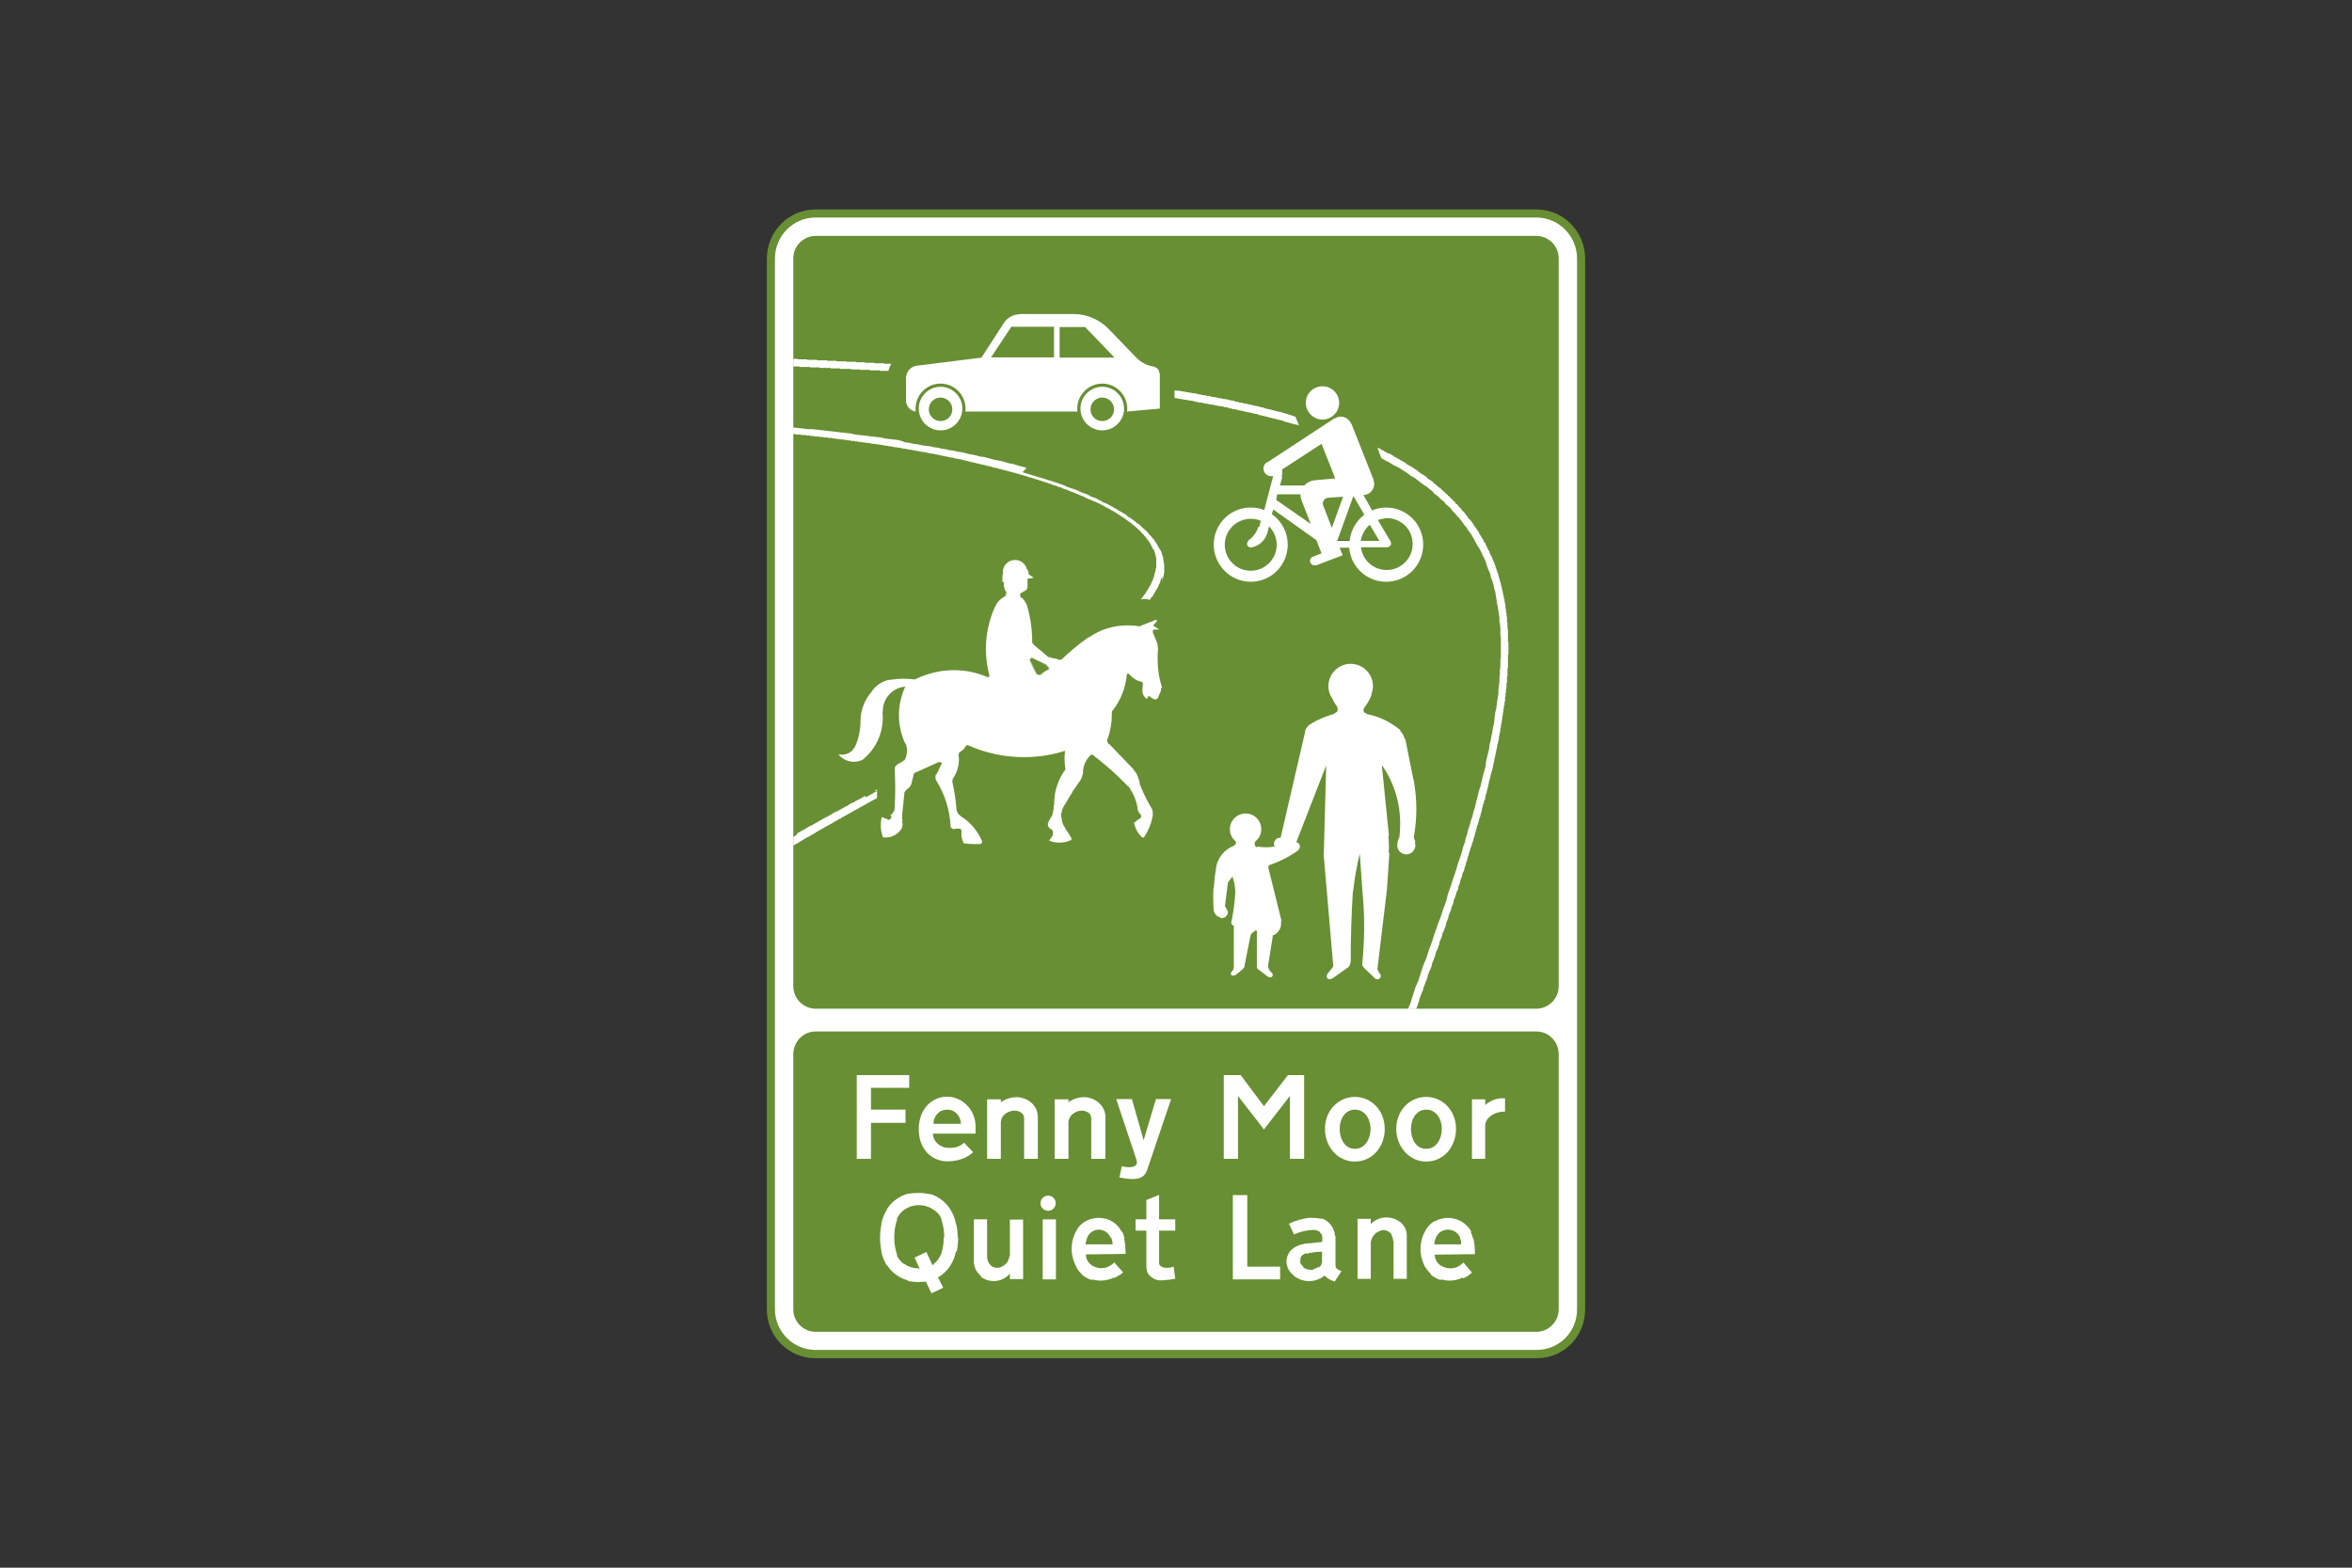 <?xml version="1.0" encoding="utf-8"?>
<!-- Generator: Adobe Illustrator 26.0.2, SVG Export Plug-In . SVG Version: 6.00 Build 0)  -->
<svg version="1.1" id="Layer_1" xmlns="http://www.w3.org/2000/svg" xmlns:xlink="http://www.w3.org/1999/xlink" x="0px" y="0px"
	 viewBox="0 0 960 640" style="enable-background:new 0 0 960 640;" xml:space="preserve">
<rect x="0" y="0" width="960" height="640" fill="#333333" stroke="none"/>
<style type="text/css">
	.st0{fill-rule:evenodd;clip-rule:evenodd;fill:#FFFFFF;}
	.st1{fill:#688F33;}
	.st2{fill-rule:evenodd;clip-rule:evenodd;fill:#688F33;}
</style>
<g>
	<g>
		<path class="st0" d="M332.9,87.2c-10,0-18.3,8.3-18.3,18.5c0,126.6,0,302.1,0,428.9c0,10.2,8.3,18.3,18.3,18.3
			c98.2,0,196.1,0,294.2,0c10.2,0,18.3-8.1,18.3-18.3c0-126.8,0-302.3,0-428.9c0-10.2-8.1-18.5-18.3-18.5
			C529,87.2,431,87.2,332.9,87.2L332.9,87.2z"/>
		<path class="st1" d="M627.1,554.5H332.9c-11,0-19.9-8.9-19.9-19.9V105.6c0-11.1,8.9-20.1,19.9-20.1h294.2c11,0,19.9,9,19.9,20.1
			v428.9C647,545.7,638.3,554.5,627.1,554.5z M332.9,88.8c-9.2,0-16.6,7.5-16.6,16.8v428.9c0,9.2,7.5,16.6,16.6,16.6h294.2
			c9.3,0,16.6-7.3,16.6-16.6V105.6c0-9.3-7.5-16.8-16.6-16.8L332.9,88.8L332.9,88.8z"/>
	</g>
	<g>
		<path class="st2" d="M480,96.3H333c-5.1,0-9.2,4.1-9.2,9.2v297.1c0,5.1,4.1,9.2,9.2,9.2h294c5.1,0,9.2-4.1,9.2-9.2V105.5
			c0-5.1-4.1-9.2-9.2-9.2L480,96.3L480,96.3z"/>
	</g>
	<g>
		<polygon class="st0" points="529,173.3 528.8,173.3 528.4,173.1 527.9,173.1 527.5,172.9 527.3,172.9 526.9,172.7 526.5,172.7 
			526.1,172.5 525.9,172.5 525.4,172.3 525,172.3 524.6,172.1 524.4,172.1 524,171.8 523.6,171.8 523.2,171.6 523,171.6 
			522.5,171.4 522.1,171.4 521.7,171.2 521.3,171.2 521.1,171 520.7,171 520.3,170.8 519.8,170.8 519.6,170.6 519.2,170.6 
			518.8,170.6 518.4,170.4 518,170.4 517.8,170.2 517.4,170.2 516.9,170 516.5,170 516.1,169.8 515.9,169.8 515.5,169.6 
			515.1,169.6 514.7,169.4 514.2,169.4 513.8,169.4 513.6,169.1 513.2,169.1 512.8,168.9 512.4,168.9 512,168.7 511.5,168.7 
			511.3,168.7 510.9,168.5 510.5,168.5 510.1,168.3 509.7,168.3 509.3,168.1 508.8,168.1 508.6,168.1 508.2,167.9 507.8,167.9 
			507.4,167.7 507,167.7 506.6,167.5 506.1,167.5 505.7,167.5 505.5,167.3 505.1,167.3 504.7,167.1 504.3,167.1 503.9,167.1 
			503.5,166.9 503,166.9 502.6,166.7 502.2,166.7 501.8,166.7 501.6,166.4 501.2,166.4 500.8,166.2 500.3,166.2 499.9,166.2 
			499.5,166 499.1,166 498.7,165.8 498.3,165.8 497.8,165.8 497.4,165.6 497,165.6 496.8,165.6 496.4,165.4 496,165.4 495.6,165.2 
			495.1,165.2 494.7,165.2 494.3,165 493.9,165 493.5,165 493.1,164.8 492.7,164.8 492.2,164.6 491.8,164.6 491.4,164.6 491,164.4 
			490.6,164.4 490.2,164.4 489.8,164.2 489.3,164.2 488.9,164.2 488.5,164 488.1,164 487.7,163.7 487.3,163.7 486.9,163.7 
			486.4,163.5 486,163.5 485.6,163.5 485.2,163.3 484.8,163.3 484.4,163.3 483.9,163.1 483.5,163.1 483.1,163.1 482.7,162.9 
			482.3,162.9 481.9,162.9 481.5,162.7 481,162.7 480.6,162.7 480.2,162.5 479.8,162.5 479.4,162.5 479.4,162.5 479.4,159.4 
			479.4,159.4 479.8,159.4 480.2,159.4 480.6,159.6 481,159.6 481.5,159.6 481.9,159.8 482.3,159.8 482.7,159.8 483.1,160 
			483.5,160 483.9,160 484.4,160.2 484.8,160.2 485.2,160.2 485.6,160.4 485.8,160.4 486.2,160.4 486.6,160.6 487.1,160.6 
			487.5,160.6 487.9,160.8 488.3,160.8 488.7,160.8 489.1,161.1 489.5,161.1 490,161.1 490.4,161.3 490.8,161.3 491,161.3 
			491.4,161.5 491.8,161.5 492.2,161.5 492.7,161.7 493.1,161.7 493.5,161.7 493.9,161.9 494.3,161.9 494.7,162.1 495.1,162.1 
			495.4,162.1 495.8,162.3 496.2,162.3 496.6,162.3 497,162.5 497.4,162.5 497.8,162.7 498.3,162.7 498.5,162.7 498.9,162.9 
			499.3,162.9 499.7,162.9 500.1,163.1 500.5,163.1 501,163.1 501.4,163.3 501.6,163.3 502,163.5 502.4,163.5 502.8,163.5 
			503.2,163.7 503.7,163.7 504.1,164 504.3,164 504.7,164 505.1,164.2 505.5,164.2 505.9,164.4 506.4,164.4 506.6,164.4 507,164.6 
			507.4,164.6 507.8,164.8 508.2,164.8 508.6,164.8 508.8,165 509.3,165 509.7,165.2 510.1,165.2 510.5,165.2 510.7,165.4 
			511.1,165.4 511.5,165.6 512,165.6 512.4,165.8 512.6,165.8 513,165.8 513.4,166 513.8,166 514.2,166.2 514.5,166.2 514.9,166.4 
			515.3,166.4 515.7,166.4 515.9,166.7 516.3,166.7 516.7,166.9 517.2,166.9 517.6,167.1 517.8,167.1 518.2,167.3 518.6,167.3 
			519,167.3 519.2,167.5 519.6,167.5 520,167.7 520.5,167.7 520.7,167.9 521.1,167.9 521.5,168.1 521.9,168.1 522.1,168.3 
			522.5,168.3 523,168.3 523.2,168.5 523.6,168.5 524,168.7 524.4,168.7 524.6,168.9 525,168.9 525.4,169.1 525.7,169.1 
			526.1,169.4 526.5,169.4 526.9,169.6 527.1,169.6 527.5,169.8 527.9,169.8 527.9,169.8 		"/>
	</g>
	<g>
		<path class="st0" d="M323.8,146.5h0.4h0.2h0.4h0.4h0.2l0.4,0.2h0.2h0.4h0.2h0.4h0.4h0.2h0.4h0.2h0.4h0.4h0.2l0.4,0.2h0.2h0.4h0.2
			h0.4h0.4h0.2h0.4h0.2h0.4h0.2h0.4h0.4l0.2,0.2h0.4h0.2h0.4h0.2h0.4h0.4h0.2h0.4h0.2h0.4h0.2h0.4l0.4,0.2h0.2h0.4h0.2h0.4h0.4h0.2
			h0.4h0.2h0.4h0.2h0.4l0.4,0.2h0.2h0.4h0.2h0.4h0.2h0.4h0.4h0.2h0.4h0.2h0.4h0.2l0.4,0.2h0.4h0.2h0.4h0.2h0.4h0.2h0.4h0.4h0.2h0.4
			h0.2h0.4l0.2,0.2h0.4h0.2h0.4h0.4h0.2h0.4h0.2h0.4h0.2h0.4l0.4,0.2h0.2h0.4h0.2h0.4h0.2h0.4h0.4h0.2h0.4h0.2h0.4h0.2l0.4,0.2h0.2
			h0.4h0.4h0.2h0.4h0.2h0.4h0.2h0.4h0.2h0.4l0.4,0.2h0.2h0.4h0.2h0.4h0.2h0.4h0.2h0.4h0.4l0,0c-0.6,1-1,2-1.3,3.1l0.1,0h-0.4h-0.2
			H363h-0.2l-0.4-0.2h-0.2h-0.4h-0.2h-0.4h-0.2h-0.4h-0.2h-0.4h-0.4h-0.2l-0.4-0.2h-0.2h-0.4H358h-0.4h-0.2H357h-0.2h-0.4h-0.2h-0.4
			h-0.2h-0.4l-0.2-0.2h-0.4h-0.2h-0.4h-0.2h-0.4H353h-0.4h-0.2H352h-0.2h-0.4h-0.4l-0.2-0.2h-0.4h-0.2h-0.4h-0.2h-0.4h-0.2h-0.4
			h-0.2h-0.4h-0.2h-0.4l-0.2-0.2h-0.4h-0.2H346h-0.2h-0.4h-0.2h-0.4h-0.4h-0.2h-0.4h-0.2H343l-0.2-0.2h-0.4h-0.2h-0.4h-0.2h-0.4H341
			h-0.4h-0.2h-0.4h-0.2h-0.4h-0.2l-0.4-0.2h-0.2h-0.4h-0.4h-0.2H337h-0.2h-0.4h-0.2h-0.4h-0.2h-0.4H335h-0.4l-0.2-0.2h-0.4h-0.2
			h-0.4h-0.2h-0.4h-0.4h-0.2h-0.4h-0.2H331h-0.2l-0.4-0.2h-0.2h-0.4h-0.2h-0.4h-0.2h-0.4h-0.2h-0.4h-0.2h-0.4h-0.4h-0.2h-0.4
			l-0.2-0.2h-0.4h-0.2H325h-0.2h-0.4h-0.2h-0.4V146.5z"/>
	</g>
	<g>
		<path class="st0" d="M323.8,177.2h0.4h0.4l0.2,0.2h0.4h0.4h0.4h0.2h0.4l0.4,0.2h0.4h0.2h0.4h0.4h0.4l0.2,0.2h0.4h0.4h0.2h0.4
			l0.4,0.2h0.4h0.2h0.4h0.4l0.4,0.2h0.2h0.4h0.4h0.4h0.2l0.4,0.2h0.4h0.2h0.4h0.4l0.4,0.2h0.2h0.4h0.4h0.4l0.2,0.2h0.4h0.4h0.2h0.4
			l0.4,0.2h0.4h0.2h0.4l0.4,0.2h0.4h0.2h0.4h0.4l0.2,0.2h0.4h0.4h0.4h0.2l0.4,0.2h0.4h0.2h0.4l0.4,0.2h0.4h0.2h0.4l0.4,0.2h0.2h0.4
			h0.4h0.4l0.2,0.2h0.4h0.4h0.2l0.4,0.2h0.4h0.4h0.2l0.4,0.2h0.4h0.2h0.4l0.4,0.2h0.4h0.2h0.4h0.4l0.2,0.2h0.4h0.4l0.2,0.2h0.4h0.4
			h0.4h0.2l0.4,0.2h0.4h0.2h0.4l0.4,0.2h0.2h0.4h0.4l0.2,0.2h0.4h0.4l0.4,0.2h0.2h0.4h0.4l0.2,0.2h0.4h0.4h0.2l0.4,0.2h0.4h0.2
			l0.4,0.2h0.4h0.2h0.4l0.4,0.2h0.2h0.4h0.4l0.2,0.2h0.4h0.4l0.2,0.2h0.4h0.4h0.2l0.4,0.2h0.4h0.2l0.4,0.2h0.4h0.2h0.4l0.4,0.2h0.2
			h0.4l0.4,0.2h0.2h0.4h0.2l0.4,0.2h0.4h0.2l0.4,0.2h0.4h0.2l0.4,0.2h0.4h0.2h0.4l0.2,0.2h0.4h0.4l0.2,0.2h0.4h0.4l0.2,0.2h0.4h0.2
			h0.4l0.4,0.2h0.2h0.4l0.2,0.2h0.4h0.4l0.2,0.2h0.4h0.2l0.4,0.2h0.4h0.2l0.4,0.2h0.2h0.4l0.4,0.2h0.2h0.4l0.2,0.2h0.4h0.4l0.2,0.2
			h0.4h0.2h0.4l0.2,0.2h0.4l0.4,0.2h0.2h0.4l0.2,0.2h0.4h0.4h0.2l0.4,0.2h0.2h0.4l0.2,0.2h0.4l0.2,0.2h0.4h0.2l0.4,0.2h0.4h0.2
			l0.5,0.3h0.2h0.4l0.2,0.2h0.4h0.2l0.4,0.2h0.2h0.4l0.2,0.2h0.4l0.4,0.2h0.2h0.4l0.2,0.2h0.4h0.2l0.4,0.2h0.2h0.4l0.2,0.2h0.4h0.2
			l0.4,0.2h0.2l0.4,0.2h0.2h0.4l0.2,0.2h0.4h0.2l0.4,0.2h0.2l0.2,0.2h0.4h0.2l0.4,0.2h0.2h0.4l0.2,0.2h0.4l0.2,0.2h0.4h0.2l0.4,0.2
			h0.2h0.2l0.4,0.2h0.2l0.4,0.2h0.2h0.4l0.2,0.2h0.4h0.2l0.2,0.2h0.4l0.2,0.2h0.4h0.2l0.3,0.2h0.4l0.2,0.2h0.4h0.2l0.4,0.2h0.2
			l0.2,0.2h0.4h0.2l0.4,0.2h0.2l0.2,0.2h0.4h0.2l0.4,0.2h0.2l0.2,0.2h0.4h0.2l0.2,0.2h0.4l0.2,0.2h0.2l0.4,0.2h0.2h0.4l0.2,0.2h0.2
			l0.4,0.2h0.2h0.2l0.4,0.2h0.2l0.2,0.2h0.4h0.2l0.2,0.2h0.4l0.2,0.2h0.2l0.4,0.2h0.2h0.2l0.2,0.2h0.4l0.2,0.2h0.2l0.4,0.2h0.2h0.2
			l0.4,0.2h0.2l0.2,0.2h0.2l0.4,0.2h0.2h0.2l0.2,0.2h0.4l0.2,0.2h0.2l0.2,0.2h0.4l0.2,0.2h0.2h0.4l0.2,0.2h0.2l0.2,0.2h0.2l0.4,0.2
			h0.2h0.2l0.2,0.2h0.4l0.2,0.2h0.2l0.2,0.2h0.2l0.4,0.2h0.2l0.2,0.2h0.2h0.2l0.4,0.2h0.2l0.2,0.2h0.2l0.2,0.2h0.4l0.2,0.2h0.2
			l0.2,0.2h0.2h0.2l0.2,0.2h0.4l0.2,0.2h0.2l0.2,0.2h0.2l0.2,0.2h0.2l0.4,0.2h0.2l0.2,0.2h0.2l0.2,0.2h0.2h0.2l0.2,0.2h0.2l0.4,0.2
			h0.2l0.2,0.2h0.2l0.2,0.2h0.2l0.2,0.2h0.2l0.2,0.2h0.2l0.2,0.2h0.2l0.2,0.2h0.4l0.2,0.2h0.2l0.2,0.2h0.2h0.2l0.2,0.2l0.2,0.2h0.2
			h0.2l0.2,0.2h0.4l0.2,0.2h0.2l0.2,0.2h0.2l0.2,0.2h0.2l0.2,0.2h0.2l0.2,0.2h0.2l0.2,0.2h0.2l0.2,0.2h0.2l0.2,0.2h0.2l0.2,0.2h0.2
			l0.2,0.2l0.2,0.2h0.2l0.2,0.2h0.2l0.2,0.2h0.2l0.2,0.2h0.2l0.2,0.2h0.2l0.2,0.2l0.2,0.2h0.2l0.2,0.2h0.2l0.2,0.2h0.2l0.2,0.2h0.2
			v0.2h0.2l0.2,0.2h0.2l0.2,0.2h0.2v0.2h0.2l0.2,0.2l0.2,0.2h0.2l0.2,0.2l0.2,0.2h0.2l0.2,0.2h0.2v0.2h0.2l0.2,0.2h0.2l0.2,0.2
			l0.2,0.2h0.2l0.2,0.2l0.2,0.2h0.2l0.2,0.2l0.2,0.2l0.2,0.2h0.2v0.2h0.2l0.2,0.2l0.2,0.2h0.2l0.2,0.2l0.2,0.2h0.2v0.2h0.2l0.2,0.2
			l0.2,0.2l0.2,0.2l0.2,0.2h0.2v0.2h0.2l0.2,0.2l0.2,0.2l0.2,0.2h0.2v0.2h0.2v0.2h0.2l0.2,0.2v0.2h0.2v0.2h0.2l0.2,0.2l0.2,0.2
			l0.2,0.2l0.2,0.2l0.2,0.2v0.2h0.2v0.2h0.2v0.2h0.2v0.2h0.2v0.2h0.2v0.2h0.2v0.2l0.2,0.2l0.2,0.2l0.2,0.2v0.2h0.2v0.2h0.2v0.2h0.2
			v0.2v0.2h0.2v0.2h0.2v0.2l0.2,0.2l0.2,0.2v0.2h0.2v0.2l0.2,0.2v0.2l0.2,0.2v0.2h0.2v0.2v0.2h0.2v0.2l0.2,0.2v0.2v0.2h0.2v0.2v0.2
			h0.2v0.2v0.2h0.4v0.2v0.2h0.2v0.2v0.2v0.2l0.2,0.2v0.2v0.2l0.2,0.2v0.2v0.2v0.2l0.2,0.2v0.2v0.2v0.2v0.2h0.2v0.2v0.2v0.2v0.2v0.2
			v0.2v0.2v0.2v0.2v0.2v0.2v0.2v0.2v0.2v0.2v0.2v0.2v0.2v0.2v0.2v0.2l-0.2,0.2v0.2v0.2v0.2v0.2l-0.2,0.2v0.2v0.2v0.2l-0.2,0.2v0.2
			v0.2v0.2h-0.2v0.2v0.2v0.2l-0.2,0.5v0.2v0.2h-0.2v0.2v0.2l-0.2,0.2v0.2v0.2h-0.2v0.2v0.2l-0.2,0.2v0.2l-0.2,0.2v0.2v0.2h-0.2v0.2
			v0.2h-0.2v0.2v0.2h-0.2v0.2l-0.2,0.2v0.2h-0.2v0.2v0.2h-0.2v0.2v0.2h-0.2v0.2l-0.2,0.2v0.2l-0.2,0.2l-0.2,0.2v0.2h-0.2v0.2v0.2
			h-0.2v0.2l-0.2,0.2l-0.2,0.2v0.2h-0.2v0.2l-0.2,0.2l-0.2,0.2v0.2l-0.2,0.2l-0.2,0.2l-0.2,0.2v0.2h-0.2v0.2l-0.2,0.2v-0.1
			c0.5-0.1,1-0.2,1.5-0.2c0.8,0,1.6,0.1,2.3,0.4v0l0.4-0.8l0.6-0.6l0.4-0.6l0.4-0.8l0.4-0.6l0.4-0.8l0.4-0.6l0.4-0.6l0.2-0.8
			l0.4-0.6l0.2-0.6l0.2-0.8l0.2-0.6l0.4-0.6V237l0.2-0.8l0.2-0.6l0.2-0.6v-0.6l0.2-0.6v-0.8v-0.6v-0.6V231v-0.6l-0.2-0.6v-0.6
			l-0.2-0.6v-0.8l-0.2-0.6l-0.2-0.6l-0.2-0.6l-0.2-0.6l-0.2-0.6l-0.5-0.6l-0.2-0.6l-0.4-0.4l-0.2-0.6l-0.4-0.6l-0.4-0.6l-0.4-0.6
			l-0.4-0.6l-0.6-0.6l-0.4-0.6l-0.4-0.4l-0.6-0.6l-0.4-0.6l-0.6-0.6l-0.6-0.6l-0.6-0.4l-0.6-0.6l-0.6-0.6l-0.6-0.6l-0.8-0.4
			l-0.6-0.6l-0.6-0.4l-0.8-0.6l-0.8-0.6l-0.8-0.4l-0.6-0.6l-0.8-0.6l-0.8-0.4l-1-0.6l-0.8-0.4l-0.8-0.6l-0.8-0.4l-1-0.6l-0.8-0.4
			l-1-0.6l-1-0.4l-1-0.4l-0.8-0.6l-1-0.4l-1-0.6l-1.2-0.4l-1-0.4l-1-0.6l-1-0.4l-1.2-0.4l-1-0.4l-1.2-0.6l-1-0.4l-1.2-0.4l-1.3-0.4
			l-1-0.4l-1.2-0.6l-1.2-0.4l-1.2-0.4l-1.2-0.4l-1.2-0.4l-1.4-0.4l-1.2-0.4l-1.3-0.4l-1.4-0.4l-1.2-0.4l-1.5-0.4l-1.2-0.4l-1.4-0.4
			l-1.2-0.4L419,191l-1.4-0.4l-1.5-0.4l-1.4-0.4l-1.2-0.4l-1.4-0.2l-1.4-0.4l-1.4-0.4l-1.7-0.4l-1.4-0.2l-1.5-0.4l-1.4-0.4l-1.5-0.4
			l-1.7-0.2l-1.4-0.4l-1.7-0.4l-1.4-0.2l-1.4-0.4l-1.7-0.4l-1.7-0.2l-1.4-0.4l-1.7-0.2l-1.7-0.4l-1.4-0.2l-1.7-0.4l-1.7-0.2
			l-1.5-0.4l-1.7-0.2l-1.7-0.2l-1.7-0.4l-1.7-0.2l-1.7-0.4l-1.7-0.2L368,180l-1.7-0.4l-1.7-0.2l-1.7-0.2l-1.7-0.2l-1.7-0.4l-1.7-0.2
			l-1.7-0.2l-1.7-0.2l-1.7-0.2l-1.9-0.2l-1.7-0.2l-1.7-0.4l-1.7-0.2l-1.9-0.2l-1.7-0.2l-1.7-0.2l-1.7-0.2l-1.9-0.2l-1.7-0.2
			l-1.7-0.2l-1.7-0.2h-1.9l-1.7-0.2l-1.7-0.2l-1.7-0.2l-1.9-0.2L323.8,177.2L323.8,177.2z"/>
	</g>
	<g>
		<path class="st0" d="M323.8,345.1h0.2l0.4-0.2l0.2-0.2h0.2l0.2-0.2l0.4-0.2l0.2-0.2h0.2l0.2-0.2l0.4-0.2l0.2-0.2h0.2l0.2-0.2
			l0.4-0.2l0.2-0.2h0.2l0.2-0.2l0.4-0.2l0.2-0.2h0.2l0.2-0.2l0.4-0.2l0.2-0.2h0.2l0.4-0.2l0.2-0.2h0.2l0.2-0.2l0.4-0.2l0.2-0.2h0.2
			l0.4-0.2l0.2-0.2l0.2-0.2h0.2l0.4-0.2l0.2-0.2l0.2-0.2l0.4-0.2h0.2l0.2-0.2l0.4-0.2l0.2-0.2h0.2l0.4-0.2l0.2-0.2l0.2-0.2h0.4
			l0.2-0.2l0.2-0.2l0.2-0.2h0.4l0.2-0.2l0.2-0.2l0.4-0.2h0.2l0.4-0.2l0.2-0.2l0.2-0.2h0.4l0.2-0.2l0.2-0.2l0.4-0.2l0.2-0.2h0.2
			l0.4-0.2l0.2-0.2l0.2-0.2h0.4l0.2-0.2l0.2-0.2l0.4-0.2h0.2l0.4-0.2l0.2-0.2l0.2-0.2l0.4-0.2h0.2l0.2-0.2l0.4-0.2l0.2-0.2h0.4
			l0.2-0.2l0.2-0.2l0.4-0.2l0.2-0.2h0.4l0.2-0.2l0.2-0.2l0.4-0.2h0.2l0.2-0.2l0.4-0.2l0.2-0.2l0.4-0.2h0.2l0.2-0.2l0.4-0.2l0.2-0.2
			h0.4l0.2-0.2l0.2-0.2l0.4-0.2l0.2-0.2h0.4l0.2-0.2l0.4-0.2l0.2-0.2l0.2-0.2h0.4l0.2-0.2l0.4-0.2l0.2-0.2l0.2-0.2h0.4l0.2-0.2
			l0.4-0.2l0.2-0.2l0.4-0.2h0.2l0.2-0.2l0.4-0.2l0.2-0.2h0.4l0.2-0.2l0.4-0.2l0.2-0.2l0,0.3c0-1.2,0-2.4,0-3.6c0-0.1,0-0.2,0-0.2v0
			l-0.2,0.2h-0.2l-0.2,0.2h-0.2l-0.2,0.2H358v0.2h-0.2l-0.2,0.2h-0.2l-0.2,0.2h-0.2l-0.2,0.2h-0.2l-0.2,0.2l-0.2,0.2h-0.2l-0.2,0.2
			h-0.2l-0.2,0.2h-0.2l-0.2,0.2h-0.2v0.2h-0.2l-0.2,0.2h-0.2l-0.2,0.2h-0.2l-0.2,0.2h-0.2L353,325h-0.2l-0.2,0.2l-0.2,0.2h-0.2
			l-0.2,0.2h-0.2l-0.2,0.2l-0.2,0.2h-0.2l-0.2,0.2h-0.2l-0.2,0.2h-0.2l-0.2,0.2h-0.2l-0.2,0.2h-0.2l-0.2,0.2h-0.2l-0.2,0.2l-0.2,0.2
			h-0.2l-0.2,0.2H348l-0.2,0.2h-0.2l-0.2,0.2h-0.2l-0.2,0.2h-0.2l-0.2,0.2l-0.2,0.2l-0.2,0.2H346l-0.2,0.2h-0.2l-0.2,0.2h-0.2
			l-0.2,0.2h-0.2l-0.2,0.2h-0.2v0.2h-0.2l-0.2,0.2h-0.2l-0.2,0.2h-0.2l-0.2,0.2h-0.2l-0.2,0.2h-0.2l-0.2,0.2l-0.2,0.2h-0.2l-0.2,0.2
			h-0.2l-0.2,0.2H341l-0.2,0.2h-0.2l-0.2,0.2h-0.2v0.2h-0.2l-0.2,0.2h-0.2l-0.2,0.2l-0.2,0.2h-0.2l-0.2,0.2h-0.2v0.2h-0.2h-0.2
			l-0.2,0.2l-0.2,0.2h-0.2l-0.2,0.2H337l-0.2,0.2l-0.2,0.2h-0.2l-0.2,0.2H336l-0.2,0.2h-0.2l-0.2,0.2l-0.2,0.2H335l-0.2,0.2h-0.2
			l-0.2,0.2h-0.2l-0.2,0.2l-0.2,0.2h-0.2l-0.2,0.2h-0.2l-0.2,0.2h-0.2l-0.2,0.2l-0.2,0.2h-0.2l-0.2,0.2h-0.2l-0.2,0.2h-0.2v0.2H331
			l-0.2,0.2h-0.2l-0.2,0.2h-0.2l-0.2,0.2l-0.2,0.2h-0.2l-0.2,0.2h-0.2l-0.2,0.2h-0.2v0.2h-0.2l-0.2,0.2h-0.2l-0.2,0.2h-0.2l-0.2,0.2
			h-0.2l-0.2,0.2h-0.2l-0.2,0.2l-0.2,0.2h-0.2l-0.2,0.2h-0.2l-0.2,0.2h-0.2v0.2h-0.2L325,341h-0.2l-0.2,0.2l-0.2,0.2h-0.2l-0.2,0.2
			h-0.2V345.1z"/>
	</g>
	<g>
		<polygon class="st0" points="577.9,411.9 578.2,411.5 578.4,410.9 578.6,410.5 578.8,409.8 579,409.2 579.2,408.8 579.2,408.2 
			579.4,407.8 579.6,407.2 579.8,406.7 580,406.1 580.2,405.7 580.4,405.1 580.6,404.7 580.9,404 580.9,403.6 581.1,403 
			581.3,402.6 581.5,402 581.7,401.5 581.9,400.9 582.1,400.5 582.3,399.9 582.5,399.5 582.7,398.8 582.7,398.4 582.9,397.8 
			583.1,397.4 583.3,396.8 583.5,396.4 583.8,395.7 584,395.3 584.2,394.7 584.4,394.3 584.4,393.7 584.6,393.2 584.8,392.6 
			585,392.2 585.2,391.6 585.4,391.2 585.6,390.6 585.8,390.1 586,389.5 586,389.1 586.2,388.5 586.5,388.1 586.7,387.4 586.9,387 
			587.1,386.4 587.3,385.8 587.5,385.4 587.5,384.9 587.7,384.3 587.9,383.7 588.1,383.3 588.3,382.9 588.5,382.3 588.7,381.6 
			588.7,381.2 588.9,380.8 589.2,380.2 589.4,379.8 589.6,379.1 589.8,378.7 590,378.1 590.2,377.7 590.2,377.1 590.4,376.6 
			590.6,376 590.8,375.6 591,375 591.2,374.6 591.2,374 591.4,373.5 591.6,372.9 591.8,372.5 592.1,371.9 592.3,371.5 592.3,370.8 
			592.5,370.4 592.7,369.8 592.9,369.4 593.1,368.8 593.3,368.4 593.3,367.7 593.5,367.3 593.7,366.7 593.9,366.3 594.1,365.7 
			594.3,365.2 594.3,364.8 594.5,364.2 594.8,363.8 595,363.2 595.2,362.7 595.2,362.1 595.4,361.7 595.6,361.1 595.8,360.7 
			596,360 596,359.6 596.2,359 596.4,358.6 596.6,358 596.8,357.6 596.8,357.1 597,356.5 597.2,356.1 597.5,355.5 597.7,355.1 
			597.7,354.4 597.9,354 598.1,353.4 598.3,353 598.3,352.6 598.5,352 598.7,351.5 598.9,350.9 598.9,350.5 599.1,349.9 
			599.3,349.5 599.5,348.8 599.5,348.4 599.7,348 599.9,347.4 600.1,347 600.1,346.4 600.4,345.9 600.6,345.3 600.8,344.9 
			600.8,344.5 601,343.9 601.2,343.5 601.4,342.8 601.4,342.4 601.6,342 601.8,341.4 602,341 602,340.3 602.2,339.9 602.4,339.3 
			602.4,338.9 602.6,338.5 602.8,337.8 602.8,337.4 603,337 603.3,336.4 603.3,336 603.5,335.4 603.7,334.9 603.7,334.5 
			603.9,333.9 604.1,333.5 604.3,332.9 604.3,332.4 604.5,332 604.7,331.4 604.7,331 604.9,330.4 604.9,330 605.1,329.5 
			605.3,328.9 605.3,328.5 605.5,328.1 605.7,327.5 605.7,327.1 606,326.6 606.2,326 606.2,325.6 606.4,325 606.4,324.6 
			606.6,324.2 606.8,323.5 606.8,323.1 607,322.7 607,322.1 607.2,321.7 607.4,321.2 607.4,320.6 607.6,320.2 607.6,319.8 
			607.8,319.2 607.8,318.8 608,318.3 608.2,317.7 608.2,317.3 608.4,316.9 608.4,316.3 608.7,315.8 608.7,315.4 608.9,314.8 
			609.1,314.4 609.1,314 609.3,313.6 609.3,312.9 609.5,312.5 609.5,312.1 609.7,311.5 609.7,311.1 609.9,310.7 609.9,310 
			610.1,309.6 610.1,309.2 610.3,308.8 610.3,308.2 610.5,307.8 610.5,307.3 610.7,306.7 610.7,306.3 610.9,305.9 610.9,305.5 
			611.1,304.9 611.1,304.4 611.1,304 611.4,303.6 611.4,303 611.6,302.6 611.6,302.2 611.8,301.7 611.8,301.1 611.8,300.7 
			612,300.3 612,299.9 612.2,299.2 612.2,298.8 612.4,298.4 612.4,298 612.4,297.4 612.6,297 612.6,296.6 612.6,296.1 612.8,295.7 
			612.8,295.1 613,294.7 613,294.3 613,293.9 613.2,293.4 613.2,292.8 613.2,292.4 613.4,292 613.4,291.6 613.4,291.2 613.6,290.5 
			613.6,290.1 613.6,289.7 613.8,289.3 613.8,288.9 613.8,288.2 614.1,287.8 614.1,287.4 614.1,287 614.1,286.6 614.3,286.2 
			614.3,285.5 614.3,285.1 614.3,284.7 614.5,284.3 614.5,283.9 614.5,283.5 614.5,283.1 614.7,282.4 614.7,282 614.7,281.6 
			614.7,281.2 614.9,280.8 614.9,280.4 614.9,279.9 614.9,279.5 614.9,278.9 615.1,278.5 615.1,278.1 615.1,277.7 615.1,277.3 
			615.1,276.8 615.1,276.4 615.3,276 615.3,275.6 615.3,275.2 615.3,274.8 615.3,274.1 615.3,273.7 615.3,273.3 615.3,272.9 
			615.5,272.5 615.5,272.1 615.5,271.6 615.5,271.2 615.5,270.8 615.5,270.4 615.5,270 615.5,269.6 615.5,269.2 615.5,268.7 
			615.5,268.3 615.5,267.9 615.5,267.5 615.7,266.9 615.7,266.5 615.7,266 615.7,265.6 615.7,265.2 615.7,264.8 615.7,264.4 
			615.7,264 615.7,263.6 615.7,263.1 615.7,262.7 615.7,262.3 615.5,261.9 615.5,261.5 615.5,261.1 615.5,260.7 615.5,260.4 
			615.5,260 615.5,259.6 615.5,259.2 615.5,258.8 615.5,258.4 615.5,258 615.5,257.5 615.5,257.1 615.3,256.7 615.3,256.3 
			615.3,255.9 615.3,255.5 615.3,255 615.3,254.6 615.3,254.2 615.1,253.8 615.1,253.6 615.1,253.2 615.1,252.8 615.1,252.3 
			615.1,251.9 614.9,251.5 614.9,251.1 614.9,250.7 614.9,250.3 614.7,249.9 614.7,249.6 614.7,249.2 614.7,248.8 614.5,248.4 
			614.5,248 614.5,247.6 614.5,247.2 614.3,246.7 614.3,246.5 614.3,246.1 614.1,245.7 614.1,245.3 614.1,244.9 614.1,244.7 
			613.8,244.3 613.8,243.8 613.8,243.4 613.6,243 613.6,242.6 613.4,242.4 613.4,242 613.4,241.6 613.2,241.1 613.2,240.7 
			613,240.5 613,240.1 613,239.7 612.8,239.3 612.8,239.1 612.6,238.6 612.6,238.2 612.4,237.8 612.4,237.6 612.2,237.2 
			612.2,236.8 612,236.4 612,236.2 611.8,235.7 611.8,235.3 611.6,234.9 611.6,234.7 611.4,234.3 611.4,233.9 611.1,233.7 
			611.1,233.3 610.9,232.8 610.9,232.4 610.7,232.2 610.5,231.8 610.5,231.4 610.3,231.2 610.3,230.8 610.1,230.3 609.9,230.1 
			609.9,229.7 609.7,229.3 609.5,229.1 609.5,228.7 609.3,228.5 609.1,228.1 609.1,227.7 608.9,227.4 608.7,227 608.4,226.6 
			608.4,226.4 608.2,226 608,225.8 608,225.4 607.8,225 607.6,224.7 607.4,224.3 607.2,224.1 607.2,223.7 607,223.5 606.8,223.1 
			606.6,222.7 606.4,222.5 606.4,222 606.2,221.8 606,221.4 605.7,221.2 605.5,220.8 605.5,220.6 605.3,220.2 605.1,220 
			604.9,219.6 604.7,219.3 604.5,218.9 604.3,218.7 604.1,218.3 603.9,218.1 603.7,217.7 603.7,217.5 603.5,217.1 603.3,216.9 
			603,216.4 602.8,216.2 602.6,215.8 602.4,215.6 602.2,215.2 602,215 601.8,214.8 601.6,214.4 601.4,214.2 601.2,213.7 601,213.5 
			600.8,213.3 600.6,212.9 600.4,212.7 600.1,212.3 599.9,212.1 599.7,211.9 599.3,211.5 599.1,211.3 598.9,210.8 598.7,210.6 
			598.5,210.4 598.3,210 598.1,209.8 597.9,209.6 597.7,209.2 597.5,209 597,208.6 596.8,208.4 596.6,208.1 596.4,207.9 
			596.2,207.5 596,207.3 595.6,207.1 595.4,206.7 595.2,206.5 595,206.3 594.8,205.9 594.3,205.7 594.1,205.4 593.9,205 
			593.7,204.8 593.5,204.6 593.1,204.4 592.9,204 592.7,203.8 592.5,203.6 592.1,203.4 591.8,203 591.6,202.7 591.2,202.5 
			591,202.3 590.8,201.9 590.4,201.7 590.2,201.5 590,201.3 589.8,201.1 589.4,200.7 589.2,200.5 588.9,200.3 588.5,200 
			588.3,199.6 587.9,199.4 587.7,199.2 587.5,199 587.1,198.8 586.9,198.6 586.5,198.2 586.2,198 586,197.8 585.6,197.6 
			585.4,197.3 585,197.1 584.8,196.7 584.6,196.5 584.2,196.3 584,196.1 583.5,195.9 583.3,195.7 582.9,195.5 582.7,195.3 
			582.3,194.9 582.1,194.6 581.7,194.4 581.5,194.2 581.1,194 580.9,193.8 580.4,193.6 580.2,193.4 579.8,193.2 579.6,193 
			579.2,192.8 579,192.6 578.6,192.2 578.4,192 577.9,191.7 577.5,191.5 577.3,191.3 576.9,191.1 576.7,190.9 576.3,190.7 
			576.1,190.5 575.7,190.3 575.2,190.1 575,189.9 574.6,189.7 574.2,189.5 574,189.3 573.6,189 573.4,188.8 573,188.6 572.6,188.4 
			572.3,188.2 571.9,188 571.5,187.8 571.3,187.6 570.9,187.4 570.5,187.2 570.3,187 569.9,186.8 569.4,186.6 569,186.4 
			568.8,186.1 568.4,185.9 568,185.7 567.8,185.5 567.4,185.3 566.9,185.1 566.5,185.1 566.3,184.9 565.9,184.7 565.5,184.5 
			565.1,184.3 564.9,184.1 564.5,183.9 564,183.7 563.6,183.4 563.2,183.2 563,183 562.6,183 562.2,182.8 562.2,182.8 563.8,187 
			563.8,187 565.1,187.8 566.3,188.4 567.6,189.1 568.8,189.9 570.1,190.5 571.3,191.1 572.6,192 573.6,192.6 574.8,193.4 
			575.9,194.3 577.1,194.9 578.2,195.7 579.2,196.5 580.4,197.4 581.5,198.2 582.5,198.8 583.5,199.7 584.6,200.5 585.4,201.5 
			586.5,202.3 587.5,203.2 588.3,204 589.4,204.8 590.2,205.9 591.2,206.7 592.1,207.5 592.9,208.6 593.7,209.4 594.5,210.4 
			595.4,211.3 596.2,212.3 597,213.3 597.7,214.4 598.5,215.2 599.1,216.3 599.9,217.3 600.6,218.3 601.2,219.4 601.8,220.4 
			602.4,221.6 603,222.7 603.7,223.7 604.3,224.8 604.9,226 605.3,227 606,228.3 606.4,229.3 606.8,230.6 607.2,231.8 607.6,232.8 
			608.2,234.1 608.4,235.3 608.9,236.6 609.3,237.8 609.7,239.1 609.9,240.3 610.3,241.6 610.5,242.8 610.7,244.1 610.9,245.5 
			611.1,246.7 611.4,248.2 611.6,249.4 611.8,250.7 612,252.1 612,253.6 612.2,254.8 612.4,256.3 612.4,257.8 612.4,259.2 
			612.6,260.4 612.6,261.9 612.6,263.4 612.6,264.8 612.6,266.3 612.6,267.9 612.4,269.4 612.4,270.8 612.4,272.3 612.2,273.7 
			612.2,275.4 612,276.8 612,278.3 611.8,280 611.6,281.4 611.6,283.1 611.4,284.5 611.1,286.2 610.9,287.8 610.7,289.3 
			610.3,290.9 610.1,292.6 609.9,294.3 609.7,295.7 609.3,297.4 609.1,299 608.7,300.7 608.4,302.4 608,304 607.8,305.7 
			607.4,307.3 607,309 606.6,310.7 606.4,312.5 606,314.2 605.5,315.9 605.1,317.5 604.7,319.2 604.3,321 603.7,322.7 603.3,324.4 
			602.8,326.2 602.4,327.9 602,329.7 601.4,331.4 601,333.3 600.4,334.9 599.9,336.8 599.3,338.5 598.9,340.3 598.3,342 
			597.9,343.9 597.2,345.7 596.8,347.4 596.2,349.3 595.6,351.1 595,352.8 594.5,354.6 593.9,356.5 593.3,358.2 592.7,360 
			592.1,361.9 591.4,363.8 590.8,365.7 590.4,367.5 589.8,369.2 589.1,371 588.5,372.9 587.9,374.8 587.1,376.6 586.5,378.5 
			585.8,380.4 585.2,382.2 584.6,384.1 584,385.8 583.3,387.6 582.7,389.5 582.1,391.4 581.3,393.2 580.6,395.1 580,397 
			579.4,398.8 578.8,400.7 577.9,402.6 577.3,404.4 576.7,406.3 576.1,408.2 575.5,410.1 574.6,411.9 		"/>
	</g>
	<g>
		<rect x="545.8" y="220.7" width="5.2" height="0.2"/>
	</g>
	<g>
		<path class="st0" d="M539.8,157.7L539.8,157.7c3.8,0,6.8,3.1,6.8,6.8s-3.1,6.8-6.8,6.8s-6.8-3.1-6.8-6.8
			C532.9,160.8,536,157.7,539.8,157.7L539.8,157.7z M515.9,208.2L515.9,208.2c-1.7-0.7-3.6-1-5.4-1c-8.4,0-15.1,6.8-15.1,15.1
			c0,8.4,6.8,15.2,15.1,15.2c8.4,0,15.1-6.8,15.1-15.2c0-4.9-2.4-9.6-6.5-12.4l0,0l0.6-1.9l17.6,12.5l2.1,5.4l-3.5,1.4l0-0.1
			c-0.7,0.3-1.2,1-1.2,1.7c0,1,0.8,1.9,1.9,1.9c0.2,0,0.4,0,0.6-0.1l0,0.1l10.8-4.1l-1.2-3.1h4.1h-0.2c0.6,7.9,7.2,13.9,15.1,13.9
			c8.4,0,15.1-6.8,15.1-15.2c0-8.4-6.8-15.1-15.1-15.1c-2,0-4,0.4-5.8,1.2l0-0.1l-3.5-6.2h0.2v0c2.4-0.2,4.2-2.2,4.2-4.5
			c0-0.6-0.1-1.1-0.3-1.6l0.1,0l-9.1-23l-0.1,0c-0.7-1.7-2.4-2.9-4.2-2.9c-0.9,0-1.7,0.2-2.4,0.7l-0.1-0.1l-27.6,18.1l-0.1-0.1
			c-0.9,0.6-1.4,1.5-1.4,2.6c0,1.7,1.4,3.1,3.1,3.1c0.3,0,0.6,0,0.9-0.1l0-0.1l-3.7,14.1C515.9,207.9,515.9,208.2,515.9,208.2z
			 M555.5,220.8h7.5l-3.9-6.6l0,0c-2,1.7-3.3,4.1-3.7,6.6L555.5,220.8z M562.4,212.3l5.4,9.1l-0.2,0c0.1,0.2,0.2,0.4,0.2,0.6
			c0,0.7-0.6,1.2-1.2,1.2v0.2h-11l-0.1,0c0.6,5.3,5.1,9.3,10.5,9.3c5.8,0,10.6-4.7,10.6-10.6s-4.7-10.6-10.6-10.6
			C564.7,211.7,563.5,211.9,562.4,212.3L562.4,212.3z M510.5,223.3l0.2,0.2c-0.1,0-0.1,0-0.2,0c-0.8,0-1.5-0.6-1.5-1.4
			c0-0.5,0.2-0.9,0.6-1.2l-0.2-0.2c2-1.3,3.5-3.3,4.2-5.6l0.4,0l0.6-2.5v0c-1.3-0.6-2.7-0.8-4.1-0.8c-5.8,0-10.6,4.7-10.6,10.6
			c0,5.8,4.7,10.6,10.6,10.6c5.8,0,10.6-4.7,10.6-10.6c0-2.9-1.2-5.6-3.2-7.6l0.1-0.1l-0.8,3.3l-0.1,0c-0.9,2.8-3.3,4.9-6.3,5.5
			L510.5,223.3z M531.3,204.4l3.7,9.5l0,0l-14.1-9.8l0.4-2.3h9.5l0,0c0,0.1,0,0.1,0,0.2C530.8,202.9,531,203.7,531.3,204.4
			L531.3,204.4z M542,203.2l6.2-0.4l-4.6,12.7l-3.5-9.1l0,0c-0.1-0.3-0.2-0.6-0.2-0.9C540,204.3,540.9,203.3,542,203.2L542,203.2z
			 M545.8,220.8l6.6-18.3l4.4,7.5l0.1,0.1c-3.4,2.6-5.6,6.4-6,10.7L545.8,220.8z M523.4,194.7l-1,3.5h9.8l0.1,0.1c1-1.2,2.5-2,4-2.2
			v0l8.7-0.8l-5.6-14.1l-16,10.4l-0.1,0c0.1,0.4,0.1,0.8,0.1,1.3c0,0.6-0.1,1.2-0.3,1.8L523.4,194.7z"/>
	</g>
	<g>
		<path class="st0" d="M419.4,236.2v3.3l0,0c0,0.7-0.4,1.4-1,1.8l-0.1-0.1l-1.7,1l0,0c-0.1,0.1-0.2,0.2-0.2,0.4l0,0v0.6l0,0
			c0,0.3,0.2,0.6,0.4,0.8l0,0l1,0.6l-0.2,0.1c0.5,0.4,0.9,0.9,1.1,1.6l0.2,0c1.6,5,2.4,10.3,2.4,15.6c0,0.1,0,0.3,0,0.4v-0.2
			c0,0.4,0.2,0.7,0.6,0.9l0,0.2l6.2,5.2l0.2-0.2c0.4,0.2,0.8,0.4,1.3,0.4c0.1,0,0.1,0,0.2,0l0,0.2c0.1,0,0.3,0,0.4,0
			c0.8,0,1.6,0.3,2.2,0.7l0-0.3c0.1,0.1,0.3,0.2,0.4,0.2c0.2,0,0.3-0.1,0.4-0.2l0,0.1c3.4-3.3,7.1-6.3,11-9.1l0.1,0.1
			c4.7-3.3,10.2-5,15.9-5c1.6,0,3.2,0.1,4.8,0.4h0l6.4-2.5l0-0.2c0.1,0,0.1,0,0.2,0c0.3,0,0.6,0.3,0.6,0.6c0,0.2-0.1,0.3-0.2,0.4
			l-0.1-0.1c-0.4,0.5-0.8,1-1.2,1.5l0,0.1c0.9,0.4,1.7,1,2.5,1.5h0c-0.5,0-1.1,0-1.7,0c-0.1,0-0.1,0-0.2,0h0c-0.5,0-0.8,0.3-0.8,0.6
			c0,0.1,0,0.2,0.1,0.3l-0.1,0.2l1.9,4.6l-0.1,0c0.2,0.5,0.3,1.1,0.3,1.7c0,0.2,0,0.4,0,0.6l0.1,0c-0.2,1.4-0.2,2.8-0.2,4.1
			c0,4,0.6,7.9,1.8,11.7l-0.4,0c0,0.1,0,0.3,0,0.4c0,0.3-0.1,0.6-0.2,0.8h0.2c-0.5,1-1,2-1.3,3.1l-0.1-0.2c-0.1,0.4-0.4,0.6-0.8,0.6
			l0,0.1c-1.1-0.2-2-0.8-2.7-1.6l0,0c-0.4,0.4-0.7,0.9-0.9,1.4l0-0.1c-1.1-0.7-1.8-1.9-1.8-3.2c0-0.1,0-0.1,0-0.2v0
			c0-0.8,0.1-1.6,0.1-2.5l0.1,0c0-0.1,0-0.1,0-0.2c0-0.5-0.4-0.9-0.8-1l0,0.1c-1.9-0.5-3.6-1.6-4.8-3.1l0.1,0.2
			c-0.1-0.3-0.3-0.4-0.6-0.4c-0.3,0-0.6,0.3-0.6,0.6l0.1,0c-0.5,5.3-2.5,10.3-5.8,14.5l-0.1,0.1c-0.2,0.2-0.2,0.5-0.2,0.8l0,0
			c0,0.3,0,0.6,0,0.8c0,3.3-0.6,6.5-1.6,9.6l-0.1,0c-0.1,0.3-0.2,0.6-0.2,0.8c0,0.7,0.3,1.3,0.8,1.7l0.1-0.1l10,10.4h-0.2
			c1.1,1.1,1.8,2.4,2.1,3.9l0.2,0.2c0.2,0.7,0.3,1.5,0.4,2.3l0.1,0c1.3,3.3,2.9,6.5,4.7,9.5v0c0.3,0.5,0.4,1.1,0.4,1.7
			c0,0.2,0,0.4-0.1,0.6l0.2,0c-0.5,3.4-1.8,6.7-3.8,9.6l-0.3-0.2l-0.2,0.2l0,0c-1.8-1.6-3.1-3.9-3.4-6.3l0.3,0
			c0.7-0.7,1.6-1.3,2.5-1.8l-0.2-0.3c0.3-0.1,0.4-0.2,0.4-0.4c0-0.1,0-0.1-0.1-0.2v0c-0.3-0.6-0.7-1.1-1.1-1.5l0.2-0.2
			c-0.2,0-0.3-0.1-0.4-0.2l0,0c-0.4-3.7-1.8-7.2-4-10.2l-0.1,0.1c-4.4-4.6-9.1-8.8-14.1-12.6l0-0.1c-0.2-0.2-0.4-0.2-0.6-0.2
			c-0.3,0-0.6,0.2-0.8,0.4l0,0c-1.9,1.9-2.9,4.5-2.9,7.3c0,0.1,0,0.1,0,0.2h-0.1c-0.2,1.3-0.7,2.5-1.6,3.5l0,0
			c-0.8,1.2-1.6,2.4-2.5,3.5l0,0.2l-4.1,6.8l0.1,0.1c-0.3,0.5-0.5,1.2-0.5,1.8l-0.2,0c0,0.5,0,1.1,0,1.6c0,0.1,0,0.1,0,0.2h0.2
			c0,1.6,0.5,3.1,1.5,4.3l-0.1,0.1c1,1.4,2,2.9,2.8,4.5l-0.3,0c0,0.1,0,0.1,0,0.2c0,0.1,0,0.2-0.1,0.3l-0.1-0.1c-1.4,0.7-3,1-4.6,1
			c-1.5,0-3-0.3-4.3-0.9l0,0.3l1.7-2.5l-0.2-0.2c0.1-0.3,0.2-0.5,0.2-0.8c0-0.7-0.4-1.3-1-1.5l-0.1-0.1c-0.6-0.3-1-1-1-1.7
			c0-0.1,0-0.1,0-0.2l-0.1,0c0.5-1.4,1.3-2.7,2.1-3.9l-0.2,0c0.4-1.1,0.6-2.3,0.6-3.5c0-0.1,0-0.3,0-0.4h0.2c0-0.3,0-0.5,0-0.8
			c0-4.9,1.6-9.6,4.5-13.6l0.1,0c-0.3-1.5-0.4-3-0.4-4.5c0-1.1,0.1-2.2,0.2-3.3l0,0.1c-5.5,1.8-11.1,2.6-16.9,2.6
			c-7.9,0-15.6-1.7-22.8-4.9l0,0c-0.1,0-0.1,0-0.2,0c-0.2,0-0.4,0.1-0.6,0.2l0.1,0c-0.5,1-1.3,1.9-2.3,2.5l0-0.1
			c-0.4,0.2-0.6,0.5-0.6,0.9c0,0.1,0,0.1,0,0.2l-0.2,0c0.1,0.7,0.2,1.4,0.2,2.1c0,2.8-0.9,5.6-2.5,7.9l0.1-0.1
			c-0.2,0.3-0.3,0.7-0.3,1.1c0,0.2,0,0.4,0.1,0.7l0,0c0.8,3.5,1.3,7.1,1.6,10.8l0,0c0.1,1.1,0.7,2.1,1.7,2.7l0,0.1
			c3.8,2.3,6.8,5.8,8.6,9.9l0.1,0.1c0,0.1,0.1,0.3,0.1,0.4c0,0.3-0.2,0.6-0.4,0.8l0,0.1c-0.9,0.1-1.8,0.1-2.7,0.1
			c-1.5,0-3.1-0.1-4.6-0.4l0.1-0.1c-0.6-1.1-0.9-2.3-0.9-3.5c0-0.4,0-0.8,0.1-1.3l-0.1,0c0-0.1,0-0.1,0-0.2c0-0.4-0.3-0.7-0.6-0.8
			l0,0h-2.1v0.2c-0.1,0-0.1,0-0.2,0c-0.8,0-1.4-0.5-1.6-1.3l0.1,0c-0.4-6.5-2.3-12.8-5.7-18.3l0.1,0.2c-0.4-0.5-0.6-1.2-0.6-1.9
			c0-0.4,0.1-0.8,0.3-1.2l0.2,0l1.9-3.9l0,0c0.1-0.1,0.2-0.3,0.2-0.4c0-0.3-0.4-0.6-0.8-0.6c-0.1,0-0.3,0-0.4,0.1l0-0.1l-9.8,4.4
			l0,0c-0.2,0.1-0.3,0.2-0.4,0.4l0,0l-1,4.1l0,0c-0.3,0.8-0.8,1.5-1.5,2l0,0c-0.5,0.3-0.9,0.8-1.2,1.3l-0.1,0l-1,9.5l0.1,0
			c0,0.3-0.1,0.5-0.1,0.8c0,0.6,0.1,1.1,0.2,1.7l-0.3,0c0.2,0.4,0.3,0.8,0.3,1.2c0,0.5-0.1,0.9-0.3,1.3l0.1,0.1
			c-1.3,2.4-3.8,4-6.6,4c-0.4,0-0.8,0-1.2-0.1l0,0.1c-0.6-1.6-0.9-3.3-0.9-5c0-1.1,0.1-2.2,0.4-3.3l0-0.1c0.7,0.4,1.5,0.7,2.3,0.8
			l0,0.3c0.1,0,0.3,0.1,0.4,0.1c0.7,0,1.2-0.6,1.2-1.2c0-0.2-0.1-0.4-0.2-0.6l-0.2-0.1c0.7-0.4,1.3-1.1,1.5-1.9l0.2-0.1
			c0.2-3,0.3-6,0.3-9.1c0-2.5-0.1-5-0.2-7.5l0,0.1c0-0.1,0-0.3,0-0.4c0-0.8,0.4-1.4,1.1-1.8l0-0.1c1-0.4,1.9-1,2.7-1.6l0.2,0
			c0.7-1.2,1-2.6,1-4c0-1-0.2-2-0.6-2.9l-0.1,0.1c-1.7-3.6-2.6-7.6-2.6-11.7c0-3.9,0.9-7.8,2.5-11.4l0.2-0.2
			c-5.3,0.4-9.3,4.8-9.3,10.1c0,0.1,0,0.1,0,0.2h-0.1c0.1,0.8,0.1,1.7,0.1,2.5c0,6.4-2.8,12.5-7.7,16.6l0.1,0.1
			c-1.3,0.8-2.7,1.2-4.2,1.2c-2.4,0-4.8-1.1-6.3-3.1l0,0c0.5,0.1,1,0.2,1.5,0.2c2.1,0,4-1.1,5-2.9l0,0.2c1.6-3.2,2.4-6.6,2.5-10.2
			l0,0c0-0.2,0-0.4,0-0.6c0-4.4,1.5-8.6,4.4-12h0c1.7-2.7,4.4-4.5,7.4-5.1l-0.2,0.1c2-0.3,4-0.5,6-0.5c1.6,0,3.2,0.1,4.8,0.3l0-0.1
			c4.9-2.4,10.3-3.7,15.7-3.7c4.7,0,9.3,0.9,13.7,2.8l0,0.1c0.1,0,0.1,0,0.2,0c0.3,0,0.6-0.3,0.6-0.6c0-0.1,0-0.1,0-0.2v0
			c-0.9-3.5-1.4-7.2-1.4-10.8c0-5.9,1.3-11.8,3.7-17.2l0.1,0c0.8-2,2.4-3.5,4.3-4.4l-0.2-0.2c0.2-0.2,0.4-0.4,0.4-0.7
			c0-0.1,0-0.3-0.1-0.4l0.3,0c-0.8-1-1.2-2.3-1.2-3.5l0,0v-1l0,0.1c-0.2,0-0.4-0.1-0.6-0.2l0-0.2c0-1.3,0.1-2.5,0.3-3.8l-0.1,0
			c0.1-2.7,2.3-4.8,5-4.8c2.3,0,4.2,1.5,4.8,3.7l0.2,0c0.3,0.7,0.5,1.4,0.6,2.1l-0.1,0l1.7,1.2l0,0c0.1,0,0.2,0.1,0.2,0.2
			s-0.1,0.2-0.2,0.2l0,0L419.4,236.2v2.7V236.2z M421.1,268.5l4.8,2.3l0,0c0.2,0,0.3,0.1,0.4,0.2l0.1,0c0.3,0.7,0.9,1.2,1.7,1.4
			l0,0.3c0.1,0.1,0.2,0.2,0.2,0.4c0,0.1,0,0.2-0.1,0.3l-0.1,0c-1.2,0.6-2.4,1.4-3.5,2.2l-0.2-0.1c-0.1,0.1-0.3,0.1-0.5,0.1
			c-0.3,0-0.5-0.1-0.7-0.4l-0.1-0.1c-0.8-1.9-1.7-3.8-2.8-5.6l0.1-0.2c0-0.1,0-0.1,0-0.2c0-0.3,0.3-0.6,0.6-0.6
			C420.9,268.5,421,268.6,421.1,268.5L421.1,268.5z M421.1,268.5l4.8,2.3L421.1,268.5L421.1,268.5z M426,271.2l0.1-0.2
			c-0.1-0.1-0.2-0.2-0.4-0.2L426,271.2z M426.5,270.8l-0.2,0.2c0.3,0.7,0.9,1.2,1.7,1.4L426.5,270.8z M427.9,273.3L427.9,273.3
			c0.2,0,0.2-0.1,0.2-0.2c0-0.2-0.1-0.3-0.2-0.4L427.9,273.3z M427.9,273.5v-0.2c-1.2,0.6-2.4,1.4-3.5,2.2L427.9,273.5z
			 M423.1,275.2L423.1,275.2c0.1,0.3,0.4,0.4,0.6,0.4c0.2,0,0.3-0.1,0.5-0.1L423.1,275.2z M422.9,275.2L422.9,275.2
			c-0.7-2-1.6-3.8-2.7-5.6L422.9,275.2z M420.9,268.7l0.2-0.2c-0.1,0-0.1,0-0.2,0c-0.3,0-0.6,0.3-0.6,0.6c0,0.1,0,0.1,0,0.2
			L420.9,268.7z"/>
	</g>
	<g>
		<path class="st0" d="M577.7,343.5L577.7,343.5c-0.4-0.6-0.6-1.3-0.6-2.1c0-0.1,0-0.3,0-0.4l0.1,0c0.6-3.6,0.9-7.2,0.9-10.8
			c0-4-0.4-7.9-1.1-11.9l-0.1,0l-3.3-16.6l-0.3,0c-0.2-1.3-0.9-2.4-1.8-3.3l0.2-0.2c-4-3.4-8.7-5.7-13.9-6.7l0-0.2
			c-0.7-0.1-1.3-0.7-1.3-1.4c0-0.3,0.1-0.6,0.3-0.9l0,0c1.3-1.7,2.3-3.5,3.1-5.4l-0.3,0.2c0.5-1.2,0.8-2.4,0.8-3.7
			c0-5-4.1-9.1-9.1-9.1c-5,0-9.1,4.1-9.1,9.1c0,1.5,0.4,3,1.1,4.3l0.1,0c0.7,1.6,1.6,3.1,2.6,4.4l-0.2,0.1c0.2,0.2,0.2,0.5,0.2,0.8
			c0,0.7-0.5,1.3-1.3,1.4l0,0.3c-3.3,0.9-6.5,2.2-9.5,4l-0.1,0.1c-1.3,0.7-2.2,1.9-2.5,3.3l0.1,0l-10,43.2v0c-0.1,0-0.1,0-0.2,0
			c-1.4,0-2.5,1.1-2.5,2.5c0,0.5,0.2,1,0.4,1.4l-0.1-0.3c-1.2,0.2-2.3,0.3-3.5,0.3s-2.3-0.1-3.5-0.3l0,0.3c-0.7,0-1.2-0.6-1.2-1.4
			c0-0.5,0.2-1,0.6-1.3l-0.2,0.2c1.5-1.2,2.3-3,2.3-4.9c0-3.6-2.9-6.4-6.4-6.4c-3.5,0-6.4,2.9-6.4,6.4c0,1.9,0.8,3.7,2.3,4.9v0
			c0.1,0.2,0.2,0.4,0.2,0.6c0,0.5-0.3,1-0.9,1.2l0,0.1c-3.9,1.5-6.7,5-7.3,9.1l0.1-0.1c-0.5,2.8-0.8,5.6-1,8.4l-0.1-0.1
			c-0.1,1.3-0.1,2.7-0.1,4c0,1.8,0.1,3.6,0.2,5.4l0.1,0c0.3,1.3,1.3,2.2,2.6,2.5v0.2c0.1,0,0.3,0,0.4,0.1l0,0c0.1,0,0.1,0,0.2,0
			c0.6,0,1.1-0.2,1.6-0.5l0-0.2c0.5-0.3,0.9-0.9,0.9-1.6c0-0.6-0.3-1.2-0.8-1.5l0.2-0.2c-0.3-0.2-0.6-0.6-0.6-1h0l1.2-9.5l1.7-2.3
			l0.2,0c0.7,2.1,1.1,4.2,1.1,6.4c0,0.9-0.1,1.8-0.2,2.7H504c-0.3,3.3-0.8,6.5-1.5,9.7l0.1,0.1c0,0.3,0.2,0.5,0.4,0.6l0,0.2l0.6,0.2
			v16.8l0,0c0,0.1,0,0.1,0,0.2c0,0.4-0.2,0.9-0.4,1.2l0,0l-0.6,0.8l0,0c-0.2,0.2-0.2,0.4-0.2,0.6c0,0.5,0.4,0.8,0.8,0.8
			c0.2,0,0.3-0.1,0.5-0.1l0.2,0.1l2.3-1.7l0-0.2c1-0.5,1.7-1.3,1.9-2.3l-0.1,0l2.3-11.6l0,0c0.1-0.7,0.4-1.3,0.9-1.8l0.1,0.1
			c0.3-0.3,0.6-0.5,0.9-0.7l0-0.1c0.1-0.1,0.2-0.2,0.4-0.2c0.2,0,0.4,0.2,0.4,0.4c0,0.1,0,0.1,0,0.2l0,0v14.1l0,0
			c0,0.6,0.3,1.2,0.8,1.5l0-0.1l4.1,3.1v-0.2c0.2,0.1,0.4,0.2,0.6,0.2c0.6,0,1-0.5,1-1c0-0.2-0.1-0.4-0.2-0.6l0,0L518,396l0.1-0.1
			c-0.3-0.4-0.5-0.9-0.5-1.4c0-0.1,0-0.3,0-0.4l0,0l1.9-11.8l-0.2-0.3c2.1-0.7,3.6-2.7,3.6-4.9c0-0.3,0-0.7-0.1-1l0.3,0l-5.4-21.8
			l0.1,0c-0.1-0.1-0.1-0.2-0.1-0.4c0-0.4,0.3-0.7,0.6-0.8l0,0c4.2-1.4,8.2-3.5,11.8-6.1l-0.2,0c0.4-0.4,0.7-0.9,0.7-1.4
			c0-0.9-0.6-1.6-1.5-1.8l0,0l12.2-31.3l-1,36.7l3.9,45.4l-2.5,3.1l0.1,0.1c-0.2,0.2-0.3,0.5-0.3,0.8c0,0.7,0.6,1.2,1.2,1.2
			c0.3,0,0.6-0.1,0.8-0.3l0.1,0.1l7.1-5l-0.2,0c0.4-0.4,0.6-0.9,0.6-1.5l0.2-0.2c0-9.7,0.3-19.5,0.9-29.2l0.1,0.1
			c0.6-5.3,1.5-10.6,2.8-15.7l-0.1,0.3l1.2,16.8l0-0.2c0.4,4.4,0.6,8.9,0.6,13.3c0,5.2-0.3,10.3-0.8,15.4l0-0.3c0,0.1,0,0.1,0,0.2
			c0,0.5,0.2,0.9,0.6,1.2l0,0.2l4.6,4.4l0,0c0.3,0.3,0.6,0.4,1,0.4c0.8,0,1.4-0.7,1.4-1.4c0-0.3-0.1-0.7-0.3-0.9l-0.1,0.1l-1-1.9
			l3.9-32.6l1-14.9l-0.3,0c0.1-0.9,0.1-1.8,0.1-2.7c0-1.5-0.1-2.9-0.2-4.4l0.2,0l-2.9-28.8h0c4.9,7,7.5,15.3,7.5,23.9
			c0,2-0.1,4-0.4,6l-0.2,0c-0.1,0.6-0.3,1.1-0.6,1.7l0.2,0c-0.1,0.4-0.2,0.8-0.2,1.2c0,2.1,1.7,3.7,3.7,3.7s3.7-1.7,3.7-3.7
			c0-0.4-0.1-0.8-0.2-1.2L577.7,343.5z"/>
	</g>
	<g>
		<path class="st0" d="M430.2,145.9h-25.7l8.3-12.5h17.4L430.2,145.9L430.2,145.9z M383.9,157.9L383.9,157.9c4.9,0,8.9,4,8.9,8.9
			c0,4.9-4,8.9-8.9,8.9s-8.9-4-8.9-8.9C375,161.9,379,157.9,383.9,157.9L383.9,157.9z M383.9,162.3L383.9,162.3
			c2.6,0,4.8,2.1,4.8,4.8s-2.1,4.8-4.8,4.8c-2.6,0-4.8-2.1-4.8-4.8S381.3,162.3,383.9,162.3L383.9,162.3z M449.9,157.9L449.9,157.9
			c4.9,0,8.9,4,8.9,8.9c0,4.9-4,8.9-8.9,8.9s-8.9-4-8.9-8.9C441,161.9,445,157.9,449.9,157.9L449.9,157.9z M449.9,162.3L449.9,162.3
			c2.6,0,4.8,2.1,4.8,4.8s-2.1,4.8-4.8,4.8s-4.8-2.1-4.8-4.8C445.1,164.4,447.3,162.3,449.9,162.3L449.9,162.3z M432.5,133.5v12.5
			h22.4l-12-12.5H432.5L432.5,133.5z M416.3,128.3L416.3,128.3c-2.7,0-5.1,1.3-6.6,3.6l0,0l-9.1,14.1l-26.4,3.3l0,0
			c-2.5,0.3-4.4,2.5-4.4,5.1l0,0v9.1l0,0c0,2.3,1.7,4.2,3.9,4.5l0.1,0c-0.1-0.4-0.1-0.8-0.1-1.2c0-5.6,4.6-10.2,10.2-10.2
			c5.6,0,10.2,4.6,10.2,10.2c0,0.4,0,0.8-0.1,1.2l0.1,0h45.6l0.1,0c-0.1-0.4-0.1-0.8-0.1-1.2c0-5.6,4.6-10.2,10.2-10.2
			c5.6,0,10.2,4.6,10.2,10.2c0,0.4,0,0.8-0.1,1.2l0.1,0l13.3-1.2v-14.3h-0.2c0-0.1,0-0.1,0-0.2c0-1.2-0.9-2.3-2.1-2.5l0-0.1
			c-2.8-0.4-5.3-1.7-7.2-3.6l0,0l-11.2-11.6l0,0c-3.8-4-9-6.3-14.5-6.3l0,0H416.3L416.3,128.3z"/>
	</g>
	<g>
		<polygon class="st0" points="530.2,173.7 529.8,173.5 529.6,173.5 529.2,173.3 528.8,173.3 528.6,173.1 528.1,173.1 527.7,172.9 
			527.3,172.9 527.1,172.7 526.7,172.7 526.3,172.5 525.9,172.5 525.7,172.3 525.2,172.3 524.8,172.1 524.4,172.1 524.2,171.8 
			523.8,171.8 523.4,171.6 523,171.6 522.7,171.4 522.3,171.4 521.9,171.2 521.5,171.2 521.1,171.2 520.9,171 520.5,171 520,170.8 
			519.6,170.8 519.2,170.6 519,170.6 518.6,170.4 518.2,170.4 517.8,170.2 517.4,170.2 517.2,170 516.7,170 516.3,169.8 
			515.9,169.8 515.5,169.8 515.3,169.6 514.9,169.6 514.5,169.4 514,169.4 513.6,169.1 513.2,169.1 513,168.9 512.6,168.9 
			512.2,168.9 511.8,168.7 511.3,168.7 510.9,168.5 510.5,168.5 510.3,168.3 509.9,168.3 509.5,168.3 509.1,168.1 508.6,168.1 
			508.2,167.9 507.8,167.9 507.6,167.7 507.2,167.7 506.8,167.7 506.4,167.5 505.9,167.5 505.5,167.3 505.1,167.3 504.7,167.1 
			504.3,167.1 504.1,167.1 503.7,166.9 503.2,166.9 502.8,166.7 502.4,166.7 502,166.7 501.6,166.4 501.2,166.4 500.8,166.2 
			500.3,166.2 499.9,166.2 499.7,166 499.3,166 498.9,165.8 498.5,165.8 498.1,165.8 497.6,165.6 497.2,165.6 496.8,165.6 
			496.4,165.4 496,165.4 495.6,165.2 495.1,165.2 494.7,165.2 494.3,165 493.9,165 493.5,165 493.1,164.8 492.9,164.8 492.4,164.8 
			492,164.6 491.6,164.6 491.2,164.4 490.8,164.4 490.4,164.4 490,164.2 489.5,164.2 489.1,164.2 488.7,164 488.3,164 487.9,164 
			487.5,163.7 487.1,163.7 486.6,163.5 486.2,163.5 485.8,163.5 485.4,163.3 485,163.3 484.6,163.3 484.2,163.1 483.7,163.1 
			483.3,163.1 482.9,162.9 482.5,162.9 482.1,162.9 481.7,162.7 481.2,162.7 480.8,162.7 480.8,162.7 480.8,159.6 480.8,159.6 
			481.2,159.6 481.7,159.6 481.9,159.8 482.3,159.8 482.7,159.8 483.1,160 483.5,160 483.9,160 484.4,160.2 484.8,160.2 
			485.2,160.2 485.6,160.4 486,160.4 486.4,160.4 486.9,160.6 487.3,160.6 487.7,160.6 488.1,160.8 488.5,160.8 488.7,160.8 
			489.1,161.1 489.5,161.1 490,161.1 490.4,161.3 490.8,161.3 491.2,161.3 491.6,161.5 492,161.5 492.4,161.5 492.7,161.7 
			493.1,161.7 493.5,161.7 493.9,161.9 494.3,161.9 494.7,162.1 495.1,162.1 495.6,162.1 496,162.3 496.2,162.3 496.6,162.3 
			497,162.5 497.4,162.5 497.8,162.7 498.3,162.7 498.7,162.7 499.1,162.9 499.3,162.9 499.7,162.9 500.1,163.1 500.5,163.1 
			501,163.1 501.4,163.3 501.8,163.3 502,163.5 502.4,163.5 502.8,163.5 503.2,163.7 503.7,163.7 504.1,164 504.3,164 504.7,164 
			505.1,164.2 505.5,164.2 505.9,164.4 506.4,164.4 506.6,164.4 507,164.6 507.4,164.6 507.8,164.8 508.2,164.8 508.6,164.8 
			508.8,165 509.3,165 509.7,165.2 510.1,165.2 510.3,165.2 510.7,165.4 511.1,165.4 511.5,165.6 512,165.6 512.2,165.8 
			512.6,165.8 513,165.8 513.4,166 513.8,166 514,166.2 514.5,166.2 514.9,166.4 515.3,166.4 515.7,166.4 515.9,166.7 516.3,166.7 
			516.7,166.9 517.2,166.9 517.4,167.1 517.8,167.1 518.2,167.1 518.6,167.3 518.8,167.3 519.2,167.5 519.6,167.5 520,167.7 
			520.3,167.7 520.7,167.9 521.1,167.9 521.3,168.1 521.7,168.1 522.1,168.1 522.5,168.3 522.7,168.3 523.2,168.5 523.6,168.5 
			524,168.7 524.2,168.7 524.6,168.9 525,168.9 525.2,169.1 525.7,169.1 526.1,169.4 526.3,169.4 526.7,169.6 527.1,169.6 
			527.5,169.8 527.7,169.8 528.1,170 528.6,170 528.8,170.2 		"/>
	</g>
	<g>
		<path class="st2" d="M332.9,421.1c-5,0-9.1,4.1-9.1,9.3c0,99,0,5,0,104.2c0,5,4.1,9.1,9.1,9.1c98.2,0,196.1,0,294.2,0
			c5,0,9.1-4.2,9.1-9.1c0-99.2,0-5.2,0-104.2c0-5.2-4.1-9.3-9.1-9.3C529,421.1,431,421.1,332.9,421.1L332.9,421.1z"/>
	</g>
	<g>
		<polygon class="st0" points="503.2,522.3 522.5,522.3 522.5,517.1 509.1,517.1 509.1,487.9 503.2,487.9 		"/>
	</g>
	<g>
		<path class="st0" d="M559.5,507.2v14.9l0,0h-5.4l0,0v-24.5l0,0h5.4l0,0v2.1l-0.1,0.1c1.7-1.8,4-2.8,6.5-2.8c2,0,4,0.7,5.6,1.9
			l-0.1-0.1c1.6,1.2,2.6,3,2.8,5l0,0v18.3l0,0h-5.4l0,0v-15.6h-0.2c0-0.9-0.3-1.7-0.7-2.4l0.1-0.2c-0.7-1-2-1.7-3.3-1.7
			c-0.4,0-0.7,0-1.1,0.1l0,0.1C561.4,503,559.8,504.9,559.5,507.2L559.5,507.2z"/>
	</g>
	<g>
		<path class="st0" d="M538.3,517.3l0.2,0.1c0.5-0.5,0.9-1.1,1-1.8l0.1,0v-4.6h0.2c-1.8,0-3.6,0.2-5.4,0.5v0.1l-1,0.2v-0.2
			c-1.2,0.2-2.2,0.9-2.7,2.1l0.2,0c-0.1,0.4-0.2,0.8-0.2,1.2c0,0.4,0.1,0.8,0.2,1.2l0.2,0c0.2,0.4,0.5,0.7,0.9,1l-0.1,0.3
			c0.9,0.6,2,1,3.2,1c0.3,0,0.7,0,1-0.1l0-0.2c0.9-0.2,1.7-0.6,2.5-1.1L538.3,517.3z M547.6,518.8l-0.2,0.1
			c-0.6-0.2-1.2-0.5-1.7-0.9l0.1,0.1c-0.4-0.3-0.6-0.7-0.7-1.1h0v-12.5l-0.2,0.2c-0.1-3.2-2.2-6.1-5.2-7.2l0,0.1
			c-1.2-0.2-2.4-0.4-3.6-0.4c-0.4,0-0.8,0-1.2,0l0-0.1c-3,0.3-6,1.1-8.8,2.5l0.1,0.1l1.9,4.2l0.2,0c2.4-1.1,5-1.7,7.7-1.8l0,0
			c0.1,0,0.1,0,0.2,0c1,0,2,0.4,2.7,1l-0.1,0.1c0.1,0.1,0.1,0.3,0.2,0.4l0.3,0c0.3,0.5,0.4,1,0.4,1.5l0,0v1.7l0,0v0.2l0,0l-7.7,0.8
			l0,0.1c-1.9,0.3-3.6,1.1-5,2.4l0,0c-1.2,1.3-1.9,3-1.9,4.7c0,2.2,1.1,4.3,2.9,5.6l0,0.2c1.8,1.4,4,2.2,6.3,2.2
			c2.3,0,4.5-0.8,6.3-2.2l0-0.1c1.1,1.2,2.5,2,4.1,2.4v0.2l2.7-4.1L547.6,518.8z"/>
	</g>
	<g>
		<path class="st0" d="M585.6,508h10.8l0,0c0-0.1,0-0.1,0-0.2c0-0.8-0.2-1.7-0.5-2.5l0.1,0c-0.8-2-2.8-3.3-5-3.3
			c-1.7,0-3.4,0.8-4.4,2.3l0,0c-0.7,1.1-1.1,2.4-1.2,3.8C585.4,508,585.6,508,585.6,508z M581.9,517.8l0.1-0.2
			c0.6,1,1.3,1.8,2.2,2.6l-0.3,0.1c1.2,1,2.6,1.8,4.2,2.3l0-0.3c1.1,0.3,2.3,0.5,3.5,0.5c1.9,0,3.7-0.4,5.4-1.2l0.2,0.3
			c0.6-0.3,1.3-0.6,1.9-1l0.1-0.1c0.6-0.4,1.1-0.8,1.6-1.3l-3.5-4.1c-1.4,1.5-3.2,2.4-5.2,2.4l0,0c-0.1,0-0.3,0-0.4,0
			c-0.5,0-1-0.1-1.5-0.2l0-0.1c-2.6-0.4-4.6-2.7-4.6-5.3L602,512c0-0.3,0-0.6,0-0.8c0-1.9-0.2-3.8-0.6-5.6l-0.2,0
			c-0.2-1-0.5-1.9-1-2.7l0.4,0c-1.5-2.7-4-4.7-7.1-5.4l0,0c-0.8-0.2-1.6-0.3-2.5-0.3c-1.9,0-3.8,0.5-5.4,1.4l0-0.1
			c-1.1,0.6-2.1,1.4-2.9,2.5l0,0c-1.9,2.6-2.9,5.7-2.9,8.9c0,2.8,0.8,5.5,2.2,7.9L581.9,517.8z"/>
	</g>
	<g>
		<path class="st0" d="M375,492L375,492c-2.2,0-4.2,0.7-6,1.9l-0.1,0.1c-1.3,1-2.3,2.3-2.9,3.8l0.2,0c-0.8,2.3-1.2,4.7-1.2,7.1
			c0,0.1,0,0.2,0,0.2v0c0,0.1,0,0.1,0,0.2c0,2.4,0.4,4.8,1.2,7.1l-0.2,0c0.6,1.4,1.6,2.7,2.9,3.6l0.1-0.1c1.8,1.3,3.8,1.9,6,1.9v0.2
			h0.4l0,0l-2.1-4.6l4.8-2.3l2.5,5.4l0.6-0.4v-0.2c1.2-0.9,2.1-2.1,2.7-3.5l0.1,0c0.8-2.3,1.2-4.7,1.2-7.1c0-0.1,0-0.2,0-0.2l0.2,0
			c0-0.1,0-0.2,0-0.2c0-2.4-0.4-4.8-1.2-7.1l0.1,0c-0.5-1.5-1.5-2.8-2.9-3.7l-0.2-0.1C379.5,492.7,377.3,492,375,492L375,492z
			 M375,523.4l2.9-0.2l2.3,4.8l4.8-2.3l-2.1-4.1l-0.2,0c2.1-1.2,3.9-2.9,5.2-4.9l0,0c1.1-1.8,1.9-3.8,2.3-5.8l0.3,0
			c0.4-1.8,0.6-3.7,0.6-5.6l-0.2,0c0-1.9-0.2-3.8-0.6-5.6l-0.1,0c-0.4-2.2-1.2-4.2-2.4-6.1l0.1,0.1c-2-3.1-4.9-5.3-8.4-6.3l0,0.1
			c-1.5-0.3-3-0.5-4.5-0.5l0,0c-1.5,0-2.9,0.1-4.4,0.4l0-0.1c-3.5,1-6.6,3.2-8.6,6.3l0.1,0.1c-1.2,1.8-2,3.8-2.4,6l0.1,0
			c-0.4,1.8-0.6,3.7-0.6,5.6v0c0,1.9,0.2,3.8,0.6,5.6l-0.1,0c0.4,2.1,1.2,4,2.3,5.8l0.1-0.1c2,3,5,5.2,8.5,6.1l0,0.3
			C372.1,523.2,373.5,523.4,375,523.4L375,523.4z"/>
	</g>
	<g>
		<path class="st0" d="M479,516.9l0.2,0.2c-0.9,0.3-1.9,0.5-2.9,0.5c-0.6,0-1.1-0.1-1.7-0.2l0-0.1c-0.9-0.2-1.5-0.8-1.5-1.6l0,0
			v-11.8l0,0v-1.5l0,0h6.6l0,0v-4.6l0,0h-6.6l0,0v-10l0,0l-5.2,2.1l0,0v7.9l0,0h-4.4l0,0v4.6l0,0h4.4l0,0v1.5l0,0v12.7l0,0
			c0,0.1,0,0.1,0,0.2c0,0.7,0.1,1.4,0.3,2.1l-0.1,0c0.5,1.4,1.5,2.5,2.9,3.1l0,0.1c0.9,0.4,1.8,0.6,2.7,0.6c0.1,0,0.3,0,0.4,0l0.2,0
			c1.8-0.1,3.6-0.3,5.4-0.7L479,516.9z"/>
	</g>
	<g>
		<path class="st0" d="M427.8,488.1c1.7,0,3.1,1.4,3.1,3.1s-1.4,3.1-3.1,3.1c-1.7,0-3.1-1.4-3.1-3.1
			C424.7,489.5,426.1,488.1,427.8,488.1"/>
	</g>
	<g>
		<polygon class="st0" points="425.6,497.8 425.6,522.3 425.6,522.3 431,522.3 431,522.3 431,497.8 431,497.8 		"/>
	</g>
	<g>
		<path class="st0" d="M443.1,508h11h0c0-0.1,0-0.1,0-0.2c0-0.9-0.2-1.7-0.5-2.5l-0.3,0c-0.8-2-2.7-3.3-4.8-3.3
			c-1.7,0-3.3,0.9-4.3,2.3l0,0C443.6,505.5,443.2,506.7,443.1,508L443.1,508L443.1,508z M439.5,517.8L439.5,517.8
			c0.6,0.9,1.3,1.7,2.1,2.4l-0.1,0.1c1.2,1,2.6,1.8,4.2,2.3l0-0.3c1.1,0.3,2.3,0.5,3.5,0.5c1.9,0,3.8-0.4,5.6-1.3l-0.1,0.3
			c0.7-0.3,1.4-0.7,2-1.2l0.1,0.1c0.6-0.4,1.1-0.8,1.6-1.3l-3.6-4c-1.4,1.4-3.2,2.3-5.1,2.3v0c-0.1,0-0.3,0-0.4,0
			c-0.6,0-1.1-0.1-1.7-0.2l0-0.1c-2.5-0.5-4.4-2.7-4.4-5.3l16.2-0.2c0-0.3,0-0.6,0-0.8c0-1.9-0.2-3.8-0.6-5.6l0.2,0
			c-0.2-0.9-0.5-1.9-1-2.7h-0.2c-1.4-2.7-3.8-4.6-6.7-5.3l0,0c-0.9-0.2-1.8-0.3-2.7-0.3c-1.9,0-3.8,0.5-5.4,1.4l0,0
			c-1,0.6-2,1.4-2.7,2.3l0,0c-1.9,2.6-2.9,5.7-2.9,8.9c0,2.8,0.8,5.5,2.2,7.9L439.5,517.8z"/>
	</g>
	<g>
		<path class="st0" d="M412.1,519.8l0.1,0.2c-1.7,1.9-4.1,3-6.6,3c-1.9,0-3.7-0.6-5.2-1.7l0-0.4c-1.5-1.2-2.5-2.9-2.8-4.8l-0.1,0
			v-18.3l0,0h5.4l0,0v15.6l0,0c0.1,0.9,0.4,1.7,0.9,2.5l0,0c0.7,1.1,2,1.7,3.2,1.7c0.4,0,0.7-0.1,1.1-0.1l0-0.1
			c2.1-0.6,3.7-2.4,3.9-4.6l0.2,0v-14.9l0,0h5.4l0,0v24.3l0,0h-5.4l0,0V520v0.4L412.1,519.8z"/>
	</g>
	<g>
		<path class="st0" d="M553,469c4.4,0,6.4-4.4,6.4-8.1c0-4.1-2.3-7.9-6.4-7.9l0,0c-3.9,0-6.2,3.7-6.2,7.9
			C546.8,464.6,548.7,469,553,469L553,469z M553,474.2c7.3,0,12.2-6.2,12.2-13.3c0-7.7-5.6-13.1-12.2-13.1l0,0
			c-6.6,0-12.2,5.4-12.2,13.1C540.8,467.9,545.8,474.2,553,474.2L553,474.2z"/>
	</g>
	<g>
		<path class="st0" d="M614.3,448.4v5.4l0,0c-4.6,0-8.1,2.7-8.1,5.8l0,0v13.5h-5.4v-24.3h5.4v2.3l0,0
			C607.4,450.1,610.3,448,614.3,448.4L614.3,448.4z"/>
	</g>
	<g>
		<path class="st0" d="M582.1,469c4.4,0,6.4-4.4,6.4-8.1c0-4.1-2.3-7.9-6.4-7.9l0,0c-3.9,0-6.2,3.7-6.2,7.9
			C575.9,464.6,577.7,469,582.1,469L582.1,469z M582.1,474.2c7.3,0,12.2-6.2,12.2-13.3c0-7.7-5.6-13.1-12.2-13.1l0,0
			c-6.6,0-12.2,5.4-12.2,13.1C569.9,467.9,575,474.2,582.1,474.2L582.1,474.2z"/>
	</g>
	<g>
		<polygon class="st0" points="532.3,460.3 532.3,473.1 526.5,473.1 526.5,447.4 515.9,461.1 505.3,447.4 505.3,473.1 499.5,473.1 
			499.5,438.9 506.4,438.9 515.9,451.6 525.7,438.9 532.3,438.9 532.3,447.4 		"/>
	</g>
	<g>
		<path class="st0" d="M423.6,456.1v17H418v-16.6l0,0c0-2.1-2.1-3.1-3.9-3.1c-2.1,0-5.6,1.5-5.6,5l0,0v14.7h-5.6v-24.3h5.6v1.2l0,0
			c0,0,2.7-2.1,6.4-2.1C419.4,448,423.6,451.1,423.6,456.1L423.6,456.1z"/>
	</g>
	<g>
		<path class="st0" d="M468.2,477.7l9.8-29h-6.2l-5,16.8l-4.8-16.8h-6.4l8.3,24.9l0,0c0.8,2.7-1.9,3.5-6,2.5l0,0l-1,4.6l0,0
			C464.2,482.1,466.9,481.2,468.2,477.7L468.2,477.7z"/>
	</g>
	<g>
		<polygon class="st0" points="360.3,438.9 349.7,438.9 349.7,473.1 355.5,473.1 355.5,458.4 369.6,458.4 369.6,453 355.5,453 
			355.5,444.1 371.1,444.1 371.1,438.9 362.6,438.9 		"/>
	</g>
	<g>
		<path class="st0" d="M451.2,456.1v17h-5.8v-16.6l0,0c0-2.1-2.1-3.1-3.9-3.1c-1.9,0-5.4,1.5-5.4,5l0,0v14.7h-5.6v-24.3h5.6v1.2l0,0
			c0,0,2.5-2.1,6.4-2.1C446.8,448,451.2,451.1,451.2,456.1L451.2,456.1z"/>
	</g>
	<g>
		<path class="st0" d="M392.2,458.8H381l0,0c0-2.9,2.1-5.8,5.6-5.8C390.2,453,392.2,456.1,392.2,458.8L392.2,458.8z M393.5,466.5
			l3.7,3.9l0,0c-1.4,1.2-4.4,3.7-10.6,3.7c-6,0-11.6-4.6-11.6-13.1c0-8.5,5.6-13.3,11.6-13.3c6.2,0,11.6,5.4,11.6,12.2l0,0v2.9l0,0
			h-17.4l0,0c0,3.3,3.1,5.8,6.2,5.8C390.4,468.8,392.2,467.7,393.5,466.5L393.5,466.5z"/>
	</g>
</g>
</svg>
